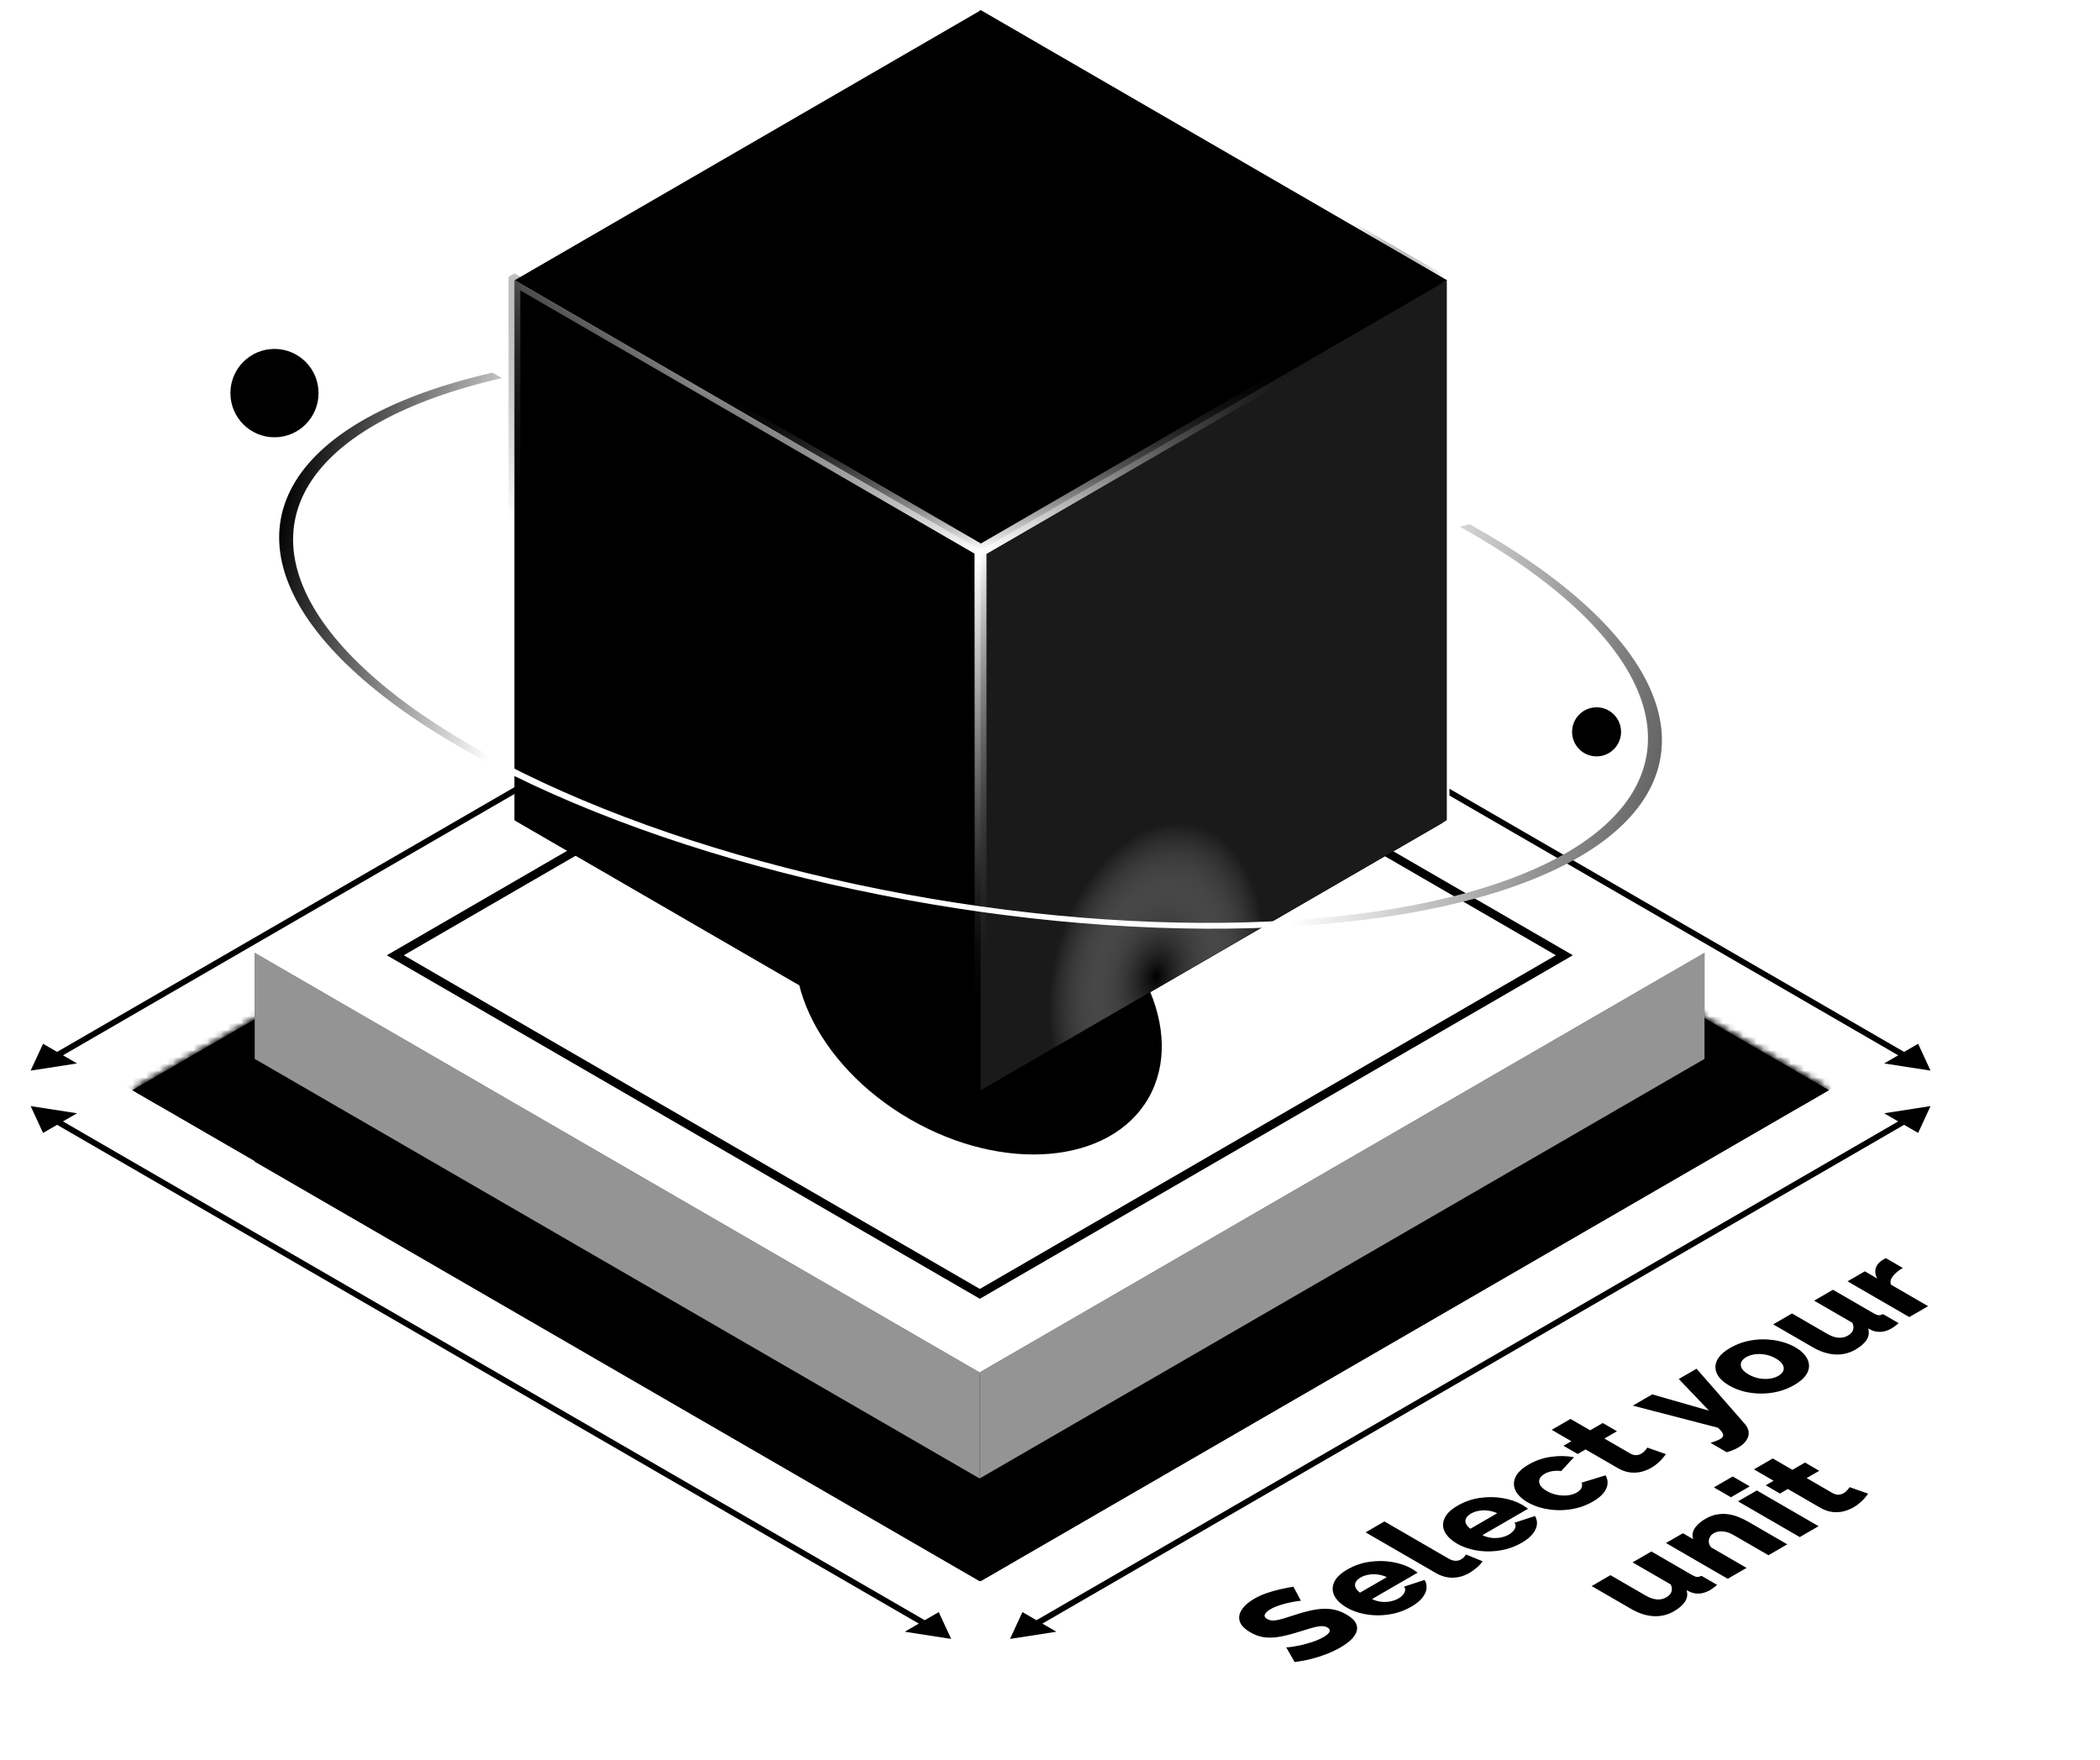 <svg width="309" height="259" viewBox="0 0 309 259" fill="none" xmlns="http://www.w3.org/2000/svg">
<mask id="path-1-inside-1_398_4841" fill="white">
<path d="M144.288 88.172L269.083 160.399L144.288 232.626L19.493 160.399L144.288 88.172Z"/>
</mask>
<path d="M144.288 88.172L269.083 160.399L144.288 232.626L19.493 160.399L144.288 88.172Z" fill="#9FADCC" style="fill:#9FADCC;fill:color(display-p3 0.624 0.678 0.8);fill-opacity:1;"/>
<path d="M144.288 88.172L148.039 86.001L144.288 83.83L140.537 86.001L144.288 88.172ZM140.537 90.343L265.332 162.57L272.834 158.228L148.039 86.001L140.537 90.343ZM23.244 162.57L148.039 90.343L140.537 86.001L15.742 158.228L23.244 162.57Z" fill="#CAD4E8" style="fill:#CAD4E8;fill:color(display-p3 0.792 0.831 0.91);fill-opacity:1;" mask="url(#path-1-inside-1_398_4841)"/>
<mask id="path-3-inside-2_398_4841" fill="white">
<path d="M144.288 88.172L269.083 160.399L144.288 232.626L19.493 160.399L144.288 88.172Z"/>
</mask>
<path d="M144.288 88.172L269.083 160.399L144.288 232.626L19.493 160.399L144.288 88.172Z" fill="#71C3D6" style="fill:#71C3D6;fill:color(display-p3 0.443 0.766 0.838);fill-opacity:1;"/>
<path d="M144.288 88.172L149.289 85.278L144.288 82.383L139.287 85.278L144.288 88.172ZM139.287 91.066L264.082 163.293L274.084 157.505L149.289 85.278L139.287 91.066ZM24.494 163.293L149.289 91.066L139.287 85.278L14.492 157.505L24.494 163.293Z" fill="#D4F4FE" style="fill:#D4F4FE;fill:color(display-p3 0.831 0.957 0.996);fill-opacity:1;" mask="url(#path-3-inside-2_398_4841)"/>
<path d="M144.176 78.781L250.875 140.535L144.176 202.289L37.477 140.535L144.176 78.781Z" fill="white" style="fill:white;fill-opacity:1;"/>
<rect width="100.877" height="100.877" transform="matrix(0.865 0.501 -0.865 0.501 144.176 90.004)" fill="white" style="fill:white;fill-opacity:1;"/>
<rect x="-4.30507e-08" y="0.724" width="99.433" height="99.433" transform="matrix(0.865 0.501 -0.865 0.501 144.802 90.365)" stroke="#CFFFF4" stroke-opacity="0.35" style="stroke:#CFFFF4;stroke:color(display-p3 0.812 1 0.955);stroke-opacity:0.35;" stroke-width="1.445"/>
<g filter="url(#filter0_f_398_4841)">
<ellipse cx="28.904" cy="20.251" rx="28.904" ry="20.251" transform="matrix(0.865 0.501 -0.499 0.867 129.079 115.055)" fill="#00B5C0" style="fill:#00B5C0;fill:color(display-p3 0 0.709 0.754);fill-opacity:1;"/>
</g>
<path d="M37.477 155.305L144.142 217.038V232.641L37.477 170.908L37.477 155.305Z" fill="url(#paint0_linear_398_4841)" style=""/>
<path d="M250.806 155.305L144.142 217.038V232.641L250.806 170.908V155.305Z" fill="url(#paint1_linear_398_4841)" style=""/>
<path d="M37.477 140.188L144.142 201.921V217.524L37.477 155.79L37.477 140.188Z" fill="url(#paint2_linear_398_4841)" style=""/>
<path d="M37.477 140.188L144.142 201.921V217.524L37.477 155.79L37.477 140.188Z" fill="white" fill-opacity="0.58" style="fill:white;fill-opacity:0.58;"/>
<path d="M250.806 140.188L144.142 201.921V217.524L250.806 155.79V140.188Z" fill="url(#paint3_linear_398_4841)" style=""/>
<path d="M250.806 140.188L144.142 201.921V217.524L250.806 155.79V140.188Z" fill="white" fill-opacity="0.58" style="fill:white;fill-opacity:0.58;"/>
<path d="M148.616 79.122L150.445 83.073L155.442 80.181L148.616 79.122ZM284.068 157.517L282.239 153.567L277.242 156.459L284.068 157.517ZM284.068 162.734L277.242 163.793L282.239 166.685L284.068 162.734ZM148.616 241.129L155.442 240.071L150.445 237.179L148.616 241.129ZM139.959 241.129L138.13 237.179L133.133 240.071L139.959 241.129ZM4.507 162.734L6.336 166.685L11.333 163.793L4.507 162.734ZM4.507 157.517L11.333 156.459L6.336 153.567L4.507 157.517ZM139.959 79.122L133.133 80.181L138.13 83.073L139.959 79.122ZM152.078 81.627L279.741 155.514L280.606 155.013L152.944 81.126L152.078 81.627ZM279.741 164.738L152.078 238.625L152.944 239.126L280.606 165.239L279.741 164.738ZM136.497 238.625L8.835 164.738L7.969 165.239L135.632 239.126L136.497 238.625ZM8.835 155.514L136.497 81.627L135.632 81.126L7.969 155.013L8.835 155.514Z" fill="#74D5FF" style="fill:#74D5FF;fill:color(display-p3 0.454 0.836 1);fill-opacity:1;"/>
<g filter="url(#filter1_i_398_4841)">
<rect width="79.304" height="79.304" transform="matrix(0.865 0.501 -0.865 0.501 144.33 80.949)" fill="#3284FF" fill-opacity="0.05" style="fill:#3284FF;fill:color(display-p3 0.196 0.517 1);fill-opacity:0.05;"/>
</g>
<g filter="url(#filter2_bii_398_4841)">
<rect width="79.304" height="79.45" transform="matrix(0.865 0.501 -2.19766e-08 1 144.141 1.5)" fill="url(#paint4_linear_398_4841)" fill-opacity="0.25" style=""/>
<rect width="79.304" height="79.45" transform="matrix(0.865 0.501 -2.19766e-08 1 144.141 1.5)" stroke="url(#paint5_linear_398_4841)" style="" stroke-width="1.251" stroke-linejoin="bevel"/>
</g>
<path d="M133.84 90.502H141.748V81.937H147.586V90.502H155.493V73.485L144.667 66.09L133.84 73.485V90.502ZM144.667 113.82C151.946 107.066 157.34 101.029 160.888 95.709C164.435 90.389 166.208 85.333 166.208 80.503C166.208 73.9 164.139 68.504 159.964 64.278C155.788 60.053 150.689 57.977 144.667 57.977C138.607 57.977 133.508 60.09 129.369 64.278C125.194 68.504 123.125 73.9 123.125 80.503C123.125 85.333 124.899 90.389 128.446 95.671C131.993 100.953 137.387 106.99 144.667 113.782V113.82ZM144.667 127.064C134.21 118.084 126.34 109.858 121.13 102.387C115.92 94.916 113.333 87.634 113.333 80.503C113.333 70.58 116.474 62.694 122.792 56.808C129.074 50.922 136.39 47.978 144.667 47.978C152.943 47.978 160.259 50.922 166.541 56.808C172.822 62.694 176 70.58 176 80.503C176 87.597 173.413 94.916 168.204 102.387C162.994 109.858 155.16 118.084 144.667 127.064Z" fill="#00B3DB" style="fill:#00B3DB;fill:color(display-p3 0 0.701 0.86);fill-opacity:1;"/>
<g filter="url(#filter3_b_398_4841)">
<rect width="79.304" height="79.45" transform="matrix(0.865 0.501 -2.19766e-08 1 75.692 41.227)" fill="url(#paint6_linear_398_4841)" fill-opacity="0.11" style=""/>
<rect width="79.304" height="79.45" transform="matrix(0.865 0.501 -2.19766e-08 1 75.692 41.227)" stroke="url(#paint7_linear_398_4841)" style="" stroke-width="2" stroke-linejoin="bevel"/>
</g>
<g filter="url(#filter4_b_398_4841)">
<rect width="79.304" height="79.45" transform="matrix(-0.865 0.501 2.19766e-08 1 212.886 41.227)" fill="url(#paint8_linear_398_4841)" fill-opacity="0.38" style=""/>
<rect width="79.304" height="79.45" transform="matrix(-0.865 0.501 2.19766e-08 1 212.886 41.227)" fill="url(#paint9_radial_398_4841)" fill-opacity="0.59" style=""/>
<rect width="79.304" height="79.45" transform="matrix(-0.865 0.501 2.19766e-08 1 212.886 41.227)" stroke="url(#paint10_linear_398_4841)" style="" stroke-width="2" stroke-linejoin="bevel"/>
</g>
<g filter="url(#filter5_b_398_4841)">
<rect width="79.304" height="79.304" transform="matrix(0.865 0.501 -0.865 0.501 144.331 1.5)" fill="url(#paint11_linear_398_4841)" fill-opacity="0.32" style=""/>
<rect width="79.304" height="79.304" transform="matrix(0.865 0.501 -0.865 0.501 144.331 1.5)" stroke="url(#paint12_linear_398_4841)" style="" stroke-width="2" stroke-linejoin="bevel"/>
</g>
<path d="M216.28 77.145C230.197 84.892 239.492 93.453 242.99 101.746C246.489 110.038 244.033 117.691 235.934 123.735C227.834 129.779 214.455 133.943 197.488 135.701C180.521 137.46 160.728 136.732 140.612 133.612C120.496 130.491 100.96 125.118 84.476 118.17C67.992 111.223 55.298 103.014 48.002 94.582C40.705 86.149 39.132 77.872 43.483 70.797C47.833 63.721 57.911 58.166 72.443 54.832L73.861 55.622C59.623 58.888 49.748 64.332 45.485 71.264C41.222 78.197 42.763 86.308 49.913 94.57C57.062 102.832 69.499 110.876 85.652 117.683C101.804 124.49 120.946 129.756 140.656 132.813C160.367 135.871 179.761 136.584 196.386 134.861C213.011 133.138 226.12 129.058 234.057 123.136C241.993 117.213 244.399 109.715 240.971 101.589C237.543 93.464 228.435 85.075 214.799 77.485L216.28 77.145Z" fill="url(#paint13_linear_398_4841)" style=""/>
<ellipse cx="40.387" cy="57.836" rx="6.485" ry="6.5" fill="url(#paint14_linear_398_4841)" style=""/>
<ellipse cx="234.923" cy="107.674" rx="3.603" ry="3.611" fill="url(#paint15_linear_398_4841)" style=""/>
<path d="M191.424 235.526C191.331 235.513 191.124 235.533 190.8 235.586C190.466 235.633 190.073 235.706 189.623 235.807C189.173 235.907 188.712 236.034 188.239 236.187C187.765 236.341 187.344 236.525 186.975 236.738C186.49 237.019 186.202 237.286 186.109 237.54C186.006 237.787 186.127 238.011 186.473 238.211C186.75 238.371 187.067 238.441 187.425 238.421C187.794 238.395 188.233 238.308 188.741 238.161C189.237 238.007 189.843 237.817 190.558 237.59C191.551 237.256 192.485 237.009 193.362 236.849C194.228 236.682 195.041 236.645 195.803 236.738C196.576 236.825 197.344 237.089 198.105 237.53C198.798 237.931 199.259 238.345 199.49 238.772C199.709 239.193 199.75 239.617 199.611 240.044C199.473 240.458 199.196 240.866 198.78 241.267C198.353 241.661 197.846 242.028 197.257 242.369C196.657 242.716 195.982 243.04 195.232 243.34C194.482 243.628 193.709 243.875 192.912 244.082C192.104 244.282 191.297 244.429 190.489 244.523L189.26 242.369C189.364 242.375 189.623 242.352 190.039 242.299C190.443 242.238 190.916 242.152 191.458 242.038C192.001 241.911 192.566 241.751 193.155 241.557C193.743 241.363 194.274 241.13 194.747 240.856C195.255 240.562 195.549 240.298 195.63 240.064C195.722 239.824 195.624 239.62 195.336 239.453C195.024 239.273 194.649 239.21 194.21 239.263C193.784 239.31 193.276 239.423 192.687 239.604C192.11 239.777 191.447 239.981 190.697 240.215C189.716 240.515 188.833 240.726 188.048 240.846C187.275 240.959 186.56 240.966 185.902 240.866C185.256 240.759 184.621 240.525 183.998 240.165C183.132 239.664 182.607 239.126 182.422 238.552C182.238 237.964 182.342 237.383 182.734 236.808C183.115 236.227 183.715 235.7 184.534 235.226C185.111 234.892 185.734 234.611 186.404 234.384C187.085 234.15 187.76 233.96 188.429 233.813C189.11 233.659 189.739 233.536 190.316 233.442L191.424 235.526ZM207.682 236.375C206.908 236.823 206.101 237.15 205.258 237.357C204.404 237.557 203.55 237.658 202.696 237.658C201.854 237.651 201.046 237.551 200.273 237.357C199.488 237.157 198.79 236.88 198.179 236.526C197.301 236.018 196.696 235.447 196.361 234.812C196.026 234.165 196.003 233.503 196.292 232.829C196.569 232.148 197.221 231.51 198.248 230.915C199.275 230.321 200.365 229.944 201.519 229.783C202.685 229.616 203.816 229.63 204.912 229.823C205.997 230.01 206.955 230.344 207.786 230.825C207.947 230.919 208.097 231.019 208.236 231.126C208.374 231.219 208.495 231.303 208.599 231.376L201.883 235.263C202.321 235.477 202.771 235.611 203.233 235.664C203.706 235.711 204.168 235.691 204.618 235.604C205.056 235.51 205.443 235.367 205.778 235.173C206.193 234.933 206.481 234.652 206.643 234.332C206.816 234.004 206.805 233.704 206.608 233.43L209.62 232.448C209.863 232.856 209.955 233.29 209.897 233.751C209.84 234.198 209.626 234.649 209.257 235.103C208.899 235.55 208.374 235.975 207.682 236.375ZM200.117 234.322L204.064 232.037C203.637 231.844 203.198 231.717 202.748 231.657C202.287 231.59 201.837 231.597 201.398 231.677C200.948 231.75 200.55 231.887 200.204 232.087C199.846 232.295 199.604 232.528 199.477 232.789C199.35 233.036 199.344 233.293 199.459 233.56C199.563 233.821 199.783 234.074 200.117 234.322ZM200.94 225.45L203.709 223.847L213.109 229.287C213.489 229.508 213.83 229.624 214.13 229.638C214.43 229.651 214.707 229.584 214.961 229.437C215.134 229.337 215.284 229.224 215.411 229.097C215.538 228.957 215.636 228.826 215.705 228.706L218.146 229.698C217.961 229.992 217.69 230.296 217.332 230.61C216.974 230.923 216.599 231.194 216.207 231.421C215.422 231.875 214.603 232.109 213.749 232.122C212.895 232.122 212.082 231.899 211.308 231.451L200.94 225.45ZM223.927 226.973C223.153 227.421 222.346 227.748 221.503 227.955C220.649 228.155 219.795 228.256 218.941 228.256C218.099 228.249 217.291 228.149 216.518 227.955C215.733 227.755 215.035 227.478 214.423 227.124C213.546 226.616 212.941 226.045 212.606 225.41C212.271 224.763 212.248 224.101 212.537 223.427C212.814 222.746 213.466 222.108 214.493 221.513C215.52 220.919 216.61 220.542 217.764 220.381C218.93 220.214 220.061 220.228 221.157 220.421C222.242 220.608 223.2 220.942 224.03 221.423C224.192 221.517 224.342 221.617 224.48 221.724C224.619 221.817 224.74 221.901 224.844 221.974L218.128 225.861C218.566 226.075 219.016 226.209 219.478 226.262C219.951 226.309 220.413 226.289 220.863 226.202C221.301 226.108 221.688 225.965 222.022 225.771C222.438 225.531 222.726 225.25 222.888 224.93C223.061 224.602 223.05 224.302 222.853 224.028L225.865 223.046C226.108 223.454 226.2 223.888 226.142 224.348C226.085 224.796 225.871 225.247 225.502 225.701C225.144 226.148 224.619 226.573 223.927 226.973ZM216.362 224.92L220.309 222.635C219.882 222.442 219.443 222.315 218.993 222.255C218.532 222.188 218.082 222.195 217.643 222.275C217.193 222.348 216.795 222.485 216.449 222.685C216.091 222.892 215.849 223.126 215.722 223.387C215.595 223.634 215.589 223.891 215.704 224.158C215.808 224.419 216.027 224.672 216.362 224.92ZM234.373 220.927C233.6 221.375 232.787 221.698 231.933 221.899C231.079 222.099 230.219 222.196 229.353 222.189C228.5 222.176 227.68 222.069 226.895 221.869C226.111 221.668 225.401 221.385 224.766 221.017C223.935 220.536 223.353 219.979 223.018 219.344C222.695 218.703 222.678 218.045 222.966 217.371C223.255 216.696 223.912 216.061 224.939 215.467C225.978 214.866 227.08 214.489 228.246 214.335C229.411 214.168 230.531 214.188 231.604 214.395L229.717 216.429C229.267 216.369 228.828 216.375 228.401 216.449C227.986 216.516 227.611 216.646 227.276 216.84C226.895 217.06 226.647 217.317 226.532 217.611C226.428 217.898 226.457 218.195 226.619 218.503C226.792 218.803 227.121 219.094 227.605 219.374C228.078 219.648 228.586 219.835 229.128 219.935C229.671 220.035 230.196 220.059 230.704 220.005C231.2 219.945 231.638 219.805 232.019 219.585C232.25 219.451 232.429 219.307 232.556 219.154C232.683 218.987 232.758 218.817 232.781 218.643C232.815 218.463 232.792 218.296 232.712 218.142L236.243 217.06C236.485 217.454 236.583 217.878 236.537 218.332C236.491 218.773 236.295 219.214 235.949 219.655C235.602 220.096 235.077 220.52 234.373 220.927ZM245.128 213.941C244.978 214.148 244.799 214.372 244.592 214.612C244.395 214.846 244.159 215.077 243.882 215.304C243.616 215.537 243.322 215.748 242.999 215.935C242.537 216.202 242.035 216.406 241.493 216.546C240.951 216.673 240.385 216.7 239.797 216.626C239.22 216.546 238.637 216.336 238.048 215.995L233.306 213.25L232.146 213.921L230.051 212.709L231.211 212.038L228.32 210.365L231.09 208.762L233.981 210.435L235.833 209.363L237.927 210.575L236.075 211.647L239.866 213.841C240.166 214.015 240.46 214.098 240.749 214.091C241.026 214.078 241.28 214.005 241.51 213.871C241.707 213.757 241.88 213.617 242.03 213.45C242.191 213.277 242.312 213.12 242.393 212.979L245.128 213.941ZM251.696 212.284C251.996 212.191 252.261 212.097 252.492 212.004C252.746 211.91 252.953 211.817 253.115 211.723C253.334 211.596 253.467 211.459 253.513 211.312C253.582 211.165 253.553 210.988 253.427 210.781C253.311 210.581 253.103 210.341 252.803 210.06L240.254 206.804L243.11 205.151L251.471 207.545L247.022 202.887L249.636 201.374L256.733 209.489C257.067 209.87 257.258 210.267 257.304 210.681C257.35 211.095 257.24 211.499 256.975 211.893C256.721 212.294 256.312 212.658 255.746 212.985C255.504 213.126 255.244 213.249 254.967 213.356C254.702 213.47 254.402 213.57 254.067 213.657L251.696 212.284ZM264.023 203.767C263.25 204.214 262.43 204.542 261.565 204.749C260.711 204.949 259.857 205.043 259.003 205.029C258.149 205.016 257.33 204.909 256.545 204.709C255.772 204.502 255.074 204.218 254.451 203.857C253.816 203.49 253.32 203.082 252.962 202.635C252.616 202.181 252.431 201.706 252.408 201.212C252.385 200.718 252.546 200.224 252.893 199.729C253.25 199.229 253.816 198.754 254.589 198.307C255.362 197.859 256.176 197.535 257.03 197.335C257.884 197.135 258.738 197.041 259.592 197.055C260.446 197.068 261.265 197.175 262.05 197.375C262.834 197.576 263.544 197.859 264.179 198.227C264.802 198.587 265.287 198.995 265.633 199.449C265.979 199.903 266.164 200.377 266.187 200.872C266.21 201.366 266.048 201.86 265.702 202.354C265.356 202.849 264.796 203.319 264.023 203.767ZM257.289 202.214C257.762 202.488 258.264 202.678 258.795 202.785C259.338 202.885 259.857 202.905 260.353 202.845C260.849 202.785 261.294 202.642 261.686 202.414C262.067 202.194 262.309 201.94 262.413 201.653C262.517 201.352 262.477 201.049 262.292 200.741C262.107 200.434 261.784 200.147 261.323 199.88C260.849 199.606 260.347 199.416 259.817 199.309C259.286 199.202 258.766 199.182 258.259 199.249C257.762 199.309 257.324 199.449 256.943 199.669C256.551 199.896 256.303 200.154 256.199 200.441C256.095 200.728 256.13 201.029 256.303 201.342C256.487 201.65 256.816 201.94 257.289 202.214ZM266.729 198.213L260.913 194.847L263.683 193.244L268.893 196.26C269.447 196.58 269.984 196.764 270.503 196.811C271.011 196.851 271.466 196.754 271.87 196.52C272.124 196.373 272.326 196.21 272.476 196.029C272.615 195.842 272.695 195.628 272.719 195.388C272.742 195.148 272.684 194.887 272.545 194.607L266.937 191.361L269.707 189.758L275.713 193.234C275.99 193.394 276.227 193.485 276.423 193.505C276.619 193.511 276.838 193.458 277.081 193.344L279.383 194.677C279.175 194.85 278.985 195.001 278.812 195.128C278.65 195.248 278.494 195.351 278.344 195.438C277.86 195.719 277.375 195.886 276.89 195.939C276.394 195.986 275.927 195.922 275.488 195.749L274.882 195.458C275.067 196.046 274.992 196.604 274.657 197.131C274.323 197.645 273.774 198.123 273.013 198.564C272.09 199.098 271.091 199.335 270.018 199.275C268.945 199.215 267.849 198.861 266.729 198.213ZM279.988 186.552C279.319 186.94 278.822 187.354 278.499 187.795C278.165 188.229 278.084 188.636 278.257 189.017L283.709 192.173L280.94 193.776L271.852 188.516L274.397 187.043L276.232 188.105C275.932 187.571 275.857 187.06 276.007 186.572C276.157 186.085 276.497 185.681 277.028 185.36C277.155 185.287 277.247 185.233 277.305 185.2C277.374 185.16 277.438 185.13 277.495 185.11L279.988 186.552ZM240.014 236.717L234.198 233.351L236.967 231.748L242.178 234.764C242.732 235.084 243.268 235.268 243.787 235.315C244.295 235.355 244.751 235.258 245.155 235.024C245.409 234.877 245.611 234.714 245.761 234.533C245.899 234.346 245.98 234.133 246.003 233.892C246.026 233.652 245.969 233.391 245.83 233.111L240.222 229.865L242.991 228.262L248.998 231.738C249.275 231.899 249.511 231.989 249.707 232.009C249.904 232.015 250.123 231.962 250.365 231.849L252.667 233.181C252.46 233.355 252.269 233.505 252.096 233.632C251.935 233.752 251.779 233.856 251.629 233.942C251.144 234.223 250.66 234.39 250.175 234.443C249.679 234.49 249.211 234.427 248.773 234.253L248.167 233.962C248.352 234.55 248.277 235.108 247.942 235.635C247.607 236.15 247.059 236.627 246.297 237.068C245.374 237.602 244.376 237.839 243.303 237.779C242.23 237.719 241.133 237.365 240.014 236.717ZM262.983 227.21L260.214 228.813L255.107 225.858C254.507 225.511 253.959 225.327 253.463 225.307C252.967 225.274 252.534 225.364 252.165 225.577C251.911 225.724 251.72 225.915 251.593 226.149C251.466 226.382 251.415 226.633 251.438 226.9C251.472 227.16 251.588 227.414 251.784 227.661L256.994 230.677L254.225 232.28L245.137 227.02L247.629 225.577L249.153 226.459C249.026 226.118 249.008 225.774 249.101 225.427C249.193 225.08 249.401 224.739 249.724 224.405C250.036 224.065 250.457 223.741 250.988 223.434C251.576 223.093 252.159 222.883 252.736 222.802C253.313 222.709 253.867 222.709 254.398 222.802C254.94 222.889 255.442 223.033 255.904 223.233C256.365 223.42 256.786 223.624 257.167 223.844L262.983 227.21ZM264.823 226.145L255.736 220.886L258.505 219.283L267.593 224.543L264.823 226.145ZM254.697 220.285L252.187 218.832L254.957 217.229L257.467 218.682L254.697 220.285ZM274.89 219.758C274.74 219.965 274.561 220.189 274.353 220.43C274.157 220.663 273.92 220.894 273.643 221.121C273.378 221.355 273.084 221.565 272.761 221.752C272.299 222.019 271.797 222.223 271.255 222.363C270.712 222.49 270.147 222.517 269.558 222.443C268.981 222.363 268.398 222.153 267.81 221.812L263.067 219.067L261.907 219.738L259.813 218.526L260.973 217.855L258.082 216.182L260.851 214.579L263.742 216.252L265.594 215.18L267.689 216.392L265.837 217.464L269.627 219.658C269.928 219.832 270.222 219.915 270.51 219.909C270.787 219.895 271.041 219.822 271.272 219.688C271.468 219.575 271.641 219.435 271.791 219.268C271.953 219.094 272.074 218.937 272.155 218.797L274.89 219.758Z" fill="#01D1FF" style="fill:#01D1FF;fill:color(display-p3 0.004 0.821 1);fill-opacity:1;"/>
<defs>
<filter id="filter0_f_398_4841" x="61.386" y="68.716" width="165.206" height="156.732" filterUnits="userSpaceOnUse" color-interpolation-filters="sRGB">
<feFlood flood-opacity="0" result="BackgroundImageFix"/>
<feBlend mode="normal" in="SourceGraphic" in2="BackgroundImageFix" result="shape"/>
<feGaussianBlur stdDeviation="27.807" result="effect1_foregroundBlur_398_4841"/>
</filter>
<filter id="filter1_i_398_4841" x="75.692" y="80.949" width="137.274" height="79.45" filterUnits="userSpaceOnUse" color-interpolation-filters="sRGB">
<feFlood flood-opacity="0" result="BackgroundImageFix"/>
<feBlend mode="normal" in="SourceGraphic" in2="BackgroundImageFix" result="shape"/>
<feColorMatrix in="SourceAlpha" type="matrix" values="0 0 0 0 0 0 0 0 0 0 0 0 0 0 0 0 0 0 127 0" result="hardAlpha"/>
<feOffset/>
<feGaussianBlur stdDeviation="3.44"/>
<feComposite in2="hardAlpha" operator="arithmetic" k2="-1" k3="1"/>
<feColorMatrix type="matrix" values="0 0 0 0 1 0 0 0 0 1 0 0 0 0 1 0 0 0 1 0"/>
<feBlend mode="normal" in2="shape" result="effect1_innerShadow_398_4841"/>
</filter>
<filter id="filter2_bii_398_4841" x="139.266" y="-3.46" width="78.387" height="129.093" filterUnits="userSpaceOnUse" color-interpolation-filters="sRGB">
<feFlood flood-opacity="0" result="BackgroundImageFix"/>
<feGaussianBlur in="BackgroundImageFix" stdDeviation="2.167"/>
<feComposite in2="SourceAlpha" operator="in" result="effect1_backgroundBlur_398_4841"/>
<feBlend mode="normal" in="SourceGraphic" in2="effect1_backgroundBlur_398_4841" result="shape"/>
<feColorMatrix in="SourceAlpha" type="matrix" values="0 0 0 0 0 0 0 0 0 0 0 0 0 0 0 0 0 0 127 0" result="hardAlpha"/>
<feOffset/>
<feGaussianBlur stdDeviation="4.334"/>
<feComposite in2="hardAlpha" operator="arithmetic" k2="-1" k3="1"/>
<feColorMatrix type="matrix" values="0 0 0 0 1 0 0 0 0 1 0 0 0 0 1 0 0 0 1 0"/>
<feBlend mode="normal" in2="shape" result="effect2_innerShadow_398_4841"/>
<feColorMatrix in="SourceAlpha" type="matrix" values="0 0 0 0 0 0 0 0 0 0 0 0 0 0 0 0 0 0 127 0" result="hardAlpha"/>
<feOffset/>
<feGaussianBlur stdDeviation="4.334"/>
<feComposite in2="hardAlpha" operator="arithmetic" k2="-1" k3="1"/>
<feColorMatrix type="matrix" values="0 0 0 0 1 0 0 0 0 1 0 0 0 0 1 0 0 0 1 0"/>
<feBlend mode="normal" in2="effect2_innerShadow_398_4841" result="effect3_innerShadow_398_4841"/>
</filter>
<filter id="filter3_b_398_4841" x="70.627" y="36.027" width="78.768" height="129.575" filterUnits="userSpaceOnUse" color-interpolation-filters="sRGB">
<feFlood flood-opacity="0" result="BackgroundImageFix"/>
<feGaussianBlur in="BackgroundImageFix" stdDeviation="2.1"/>
<feComposite in2="SourceAlpha" operator="in" result="effect1_backgroundBlur_398_4841"/>
<feBlend mode="normal" in="SourceGraphic" in2="effect1_backgroundBlur_398_4841" result="shape"/>
</filter>
<filter id="filter4_b_398_4841" x="139.183" y="36.027" width="78.768" height="129.575" filterUnits="userSpaceOnUse" color-interpolation-filters="sRGB">
<feFlood flood-opacity="0" result="BackgroundImageFix"/>
<feGaussianBlur in="BackgroundImageFix" stdDeviation="2.1"/>
<feComposite in2="SourceAlpha" operator="in" result="effect1_backgroundBlur_398_4841"/>
<feBlend mode="normal" in="SourceGraphic" in2="effect1_backgroundBlur_398_4841" result="shape"/>
</filter>
<filter id="filter5_b_398_4841" x="70.628" y="-3.201" width="147.405" height="88.852" filterUnits="userSpaceOnUse" color-interpolation-filters="sRGB">
<feFlood flood-opacity="0" result="BackgroundImageFix"/>
<feGaussianBlur in="BackgroundImageFix" stdDeviation="2.1"/>
<feComposite in2="SourceAlpha" operator="in" result="effect1_backgroundBlur_398_4841"/>
<feBlend mode="normal" in="SourceGraphic" in2="effect1_backgroundBlur_398_4841" result="shape"/>
</filter>
<linearGradient id="paint0_linear_398_4841" x1="40.027" y1="193.626" x2="250.78" y2="193.757" gradientUnits="userSpaceOnUse">
<stop stop-color="#F4FFFD" style="stop-color:#F4FFFD;stop-color:color(display-p3 0.957 1 0.992);stop-opacity:1;"/>
<stop offset="0.495" stop-color="#9BE1FF" style="stop-color:#9BE1FF;stop-color:color(display-p3 0.608 0.882 1);stop-opacity:1;"/>
<stop offset="0.495" stop-color="#E8FFFE" style="stop-color:#E8FFFE;stop-color:color(display-p3 0.91 1 0.995);stop-opacity:1;"/>
<stop offset="1" stop-color="#EFFDFF" style="stop-color:#EFFDFF;stop-color:color(display-p3 0.938 0.993 1);stop-opacity:1;"/>
</linearGradient>
<linearGradient id="paint1_linear_398_4841" x1="40.027" y1="193.626" x2="250.78" y2="193.757" gradientUnits="userSpaceOnUse">
<stop stop-color="#F4FFFD" style="stop-color:#F4FFFD;stop-color:color(display-p3 0.957 1 0.992);stop-opacity:1;"/>
<stop offset="0.495" stop-color="#9BE1FF" style="stop-color:#9BE1FF;stop-color:color(display-p3 0.608 0.882 1);stop-opacity:1;"/>
<stop offset="0.495" stop-color="#E8FFFE" style="stop-color:#E8FFFE;stop-color:color(display-p3 0.91 1 0.995);stop-opacity:1;"/>
<stop offset="1" stop-color="#EFFDFF" style="stop-color:#EFFDFF;stop-color:color(display-p3 0.938 0.993 1);stop-opacity:1;"/>
</linearGradient>
<linearGradient id="paint2_linear_398_4841" x1="40.027" y1="178.509" x2="250.78" y2="178.64" gradientUnits="userSpaceOnUse">
<stop stop-color="#F4FFFD" style="stop-color:#F4FFFD;stop-color:color(display-p3 0.957 1 0.992);stop-opacity:1;"/>
<stop offset="0.495" stop-color="#9BE1FF" style="stop-color:#9BE1FF;stop-color:color(display-p3 0.608 0.882 1);stop-opacity:1;"/>
<stop offset="0.495" stop-color="#E8FFFE" style="stop-color:#E8FFFE;stop-color:color(display-p3 0.91 1 0.995);stop-opacity:1;"/>
<stop offset="1" stop-color="#EFFDFF" style="stop-color:#EFFDFF;stop-color:color(display-p3 0.938 0.993 1);stop-opacity:1;"/>
</linearGradient>
<linearGradient id="paint3_linear_398_4841" x1="40.027" y1="178.509" x2="250.78" y2="178.64" gradientUnits="userSpaceOnUse">
<stop stop-color="#F4FFFD" style="stop-color:#F4FFFD;stop-color:color(display-p3 0.957 1 0.992);stop-opacity:1;"/>
<stop offset="0.495" stop-color="#9BE1FF" style="stop-color:#9BE1FF;stop-color:color(display-p3 0.608 0.882 1);stop-opacity:1;"/>
<stop offset="0.495" stop-color="#E8FFFE" style="stop-color:#E8FFFE;stop-color:color(display-p3 0.91 1 0.995);stop-opacity:1;"/>
<stop offset="1" stop-color="#EFFDFF" style="stop-color:#EFFDFF;stop-color:color(display-p3 0.938 0.993 1);stop-opacity:1;"/>
</linearGradient>
<linearGradient id="paint4_linear_398_4841" x1="39.652" y1="0" x2="39.652" y2="79.45" gradientUnits="userSpaceOnUse">
<stop stop-color="#43BBFF" style="stop-color:#43BBFF;stop-color:color(display-p3 0.263 0.735 1);stop-opacity:1;"/>
<stop offset="1" stop-color="#32FF5F" style="stop-color:#32FF5F;stop-color:color(display-p3 0.196 1 0.372);stop-opacity:1;"/>
</linearGradient>
<linearGradient id="paint5_linear_398_4841" x1="79.085" y1="0.11" x2="63.687" y2="-1.407" gradientUnits="userSpaceOnUse">
<stop stop-color="white" style="stop-color:white;stop-opacity:1;"/>
<stop offset="1" stop-color="white" stop-opacity="0" style="stop-color:none;stop-opacity:0;"/>
</linearGradient>
<linearGradient id="paint6_linear_398_4841" x1="11.238" y1="7.01" x2="49.125" y2="89.626" gradientUnits="userSpaceOnUse">
<stop stop-color="#B7FFFB" style="stop-color:#B7FFFB;stop-color:color(display-p3 0.718 1 0.984);stop-opacity:1;"/>
<stop offset="0.495" stop-color="#18E3FF" style="stop-color:#18E3FF;stop-color:color(display-p3 0.094 0.89 1);stop-opacity:1;"/>
<stop offset="1" stop-color="#D8FDFF" style="stop-color:#D8FDFF;stop-color:color(display-p3 0.846 0.99 1);stop-opacity:1;"/>
</linearGradient>
<linearGradient id="paint7_linear_398_4841" x1="79.085" y1="0.11" x2="56.78" y2="57.909" gradientUnits="userSpaceOnUse">
<stop stop-color="white" style="stop-color:white;stop-opacity:1;"/>
<stop offset="1" stop-color="white" stop-opacity="0" style="stop-color:none;stop-opacity:0;"/>
</linearGradient>
<linearGradient id="paint8_linear_398_4841" x1="24.902" y1="29.418" x2="55.604" y2="63.507" gradientUnits="userSpaceOnUse">
<stop offset="0.557" stop-color="#18E3FF" style="stop-color:#18E3FF;stop-color:color(display-p3 0.096 0.891 1);stop-opacity:1;"/>
<stop offset="1" stop-color="#B0FAFF" style="stop-color:#B0FAFF;stop-color:color(display-p3 0.692 0.982 1);stop-opacity:1;"/>
</linearGradient>
<radialGradient id="paint9_radial_398_4841" cx="0" cy="0" r="1" gradientUnits="userSpaceOnUse" gradientTransform="translate(49.46 77.787) rotate(-158.747) scale(17.418 23.326)">
<stop stop-color="#CBFCFF" style="stop-color:#CBFCFF;stop-color:color(display-p3 0.796 0.988 1);stop-opacity:1;"/>
<stop offset="1" stop-color="white" stop-opacity="0.17" style="stop-color:white;stop-opacity:0.17;"/>
</radialGradient>
<linearGradient id="paint10_linear_398_4841" x1="79.085" y1="0.11" x2="45.552" y2="27.392" gradientUnits="userSpaceOnUse">
<stop stop-color="white" style="stop-color:white;stop-opacity:1;"/>
<stop offset="1" stop-color="white" stop-opacity="0" style="stop-color:none;stop-opacity:0;"/>
</linearGradient>
<linearGradient id="paint11_linear_398_4841" x1="57.655" y1="80.767" x2="75.06" y2="-1.141" gradientUnits="userSpaceOnUse">
<stop stop-color="#B7FFFB" style="stop-color:#B7FFFB;stop-color:color(display-p3 0.718 1 0.984);stop-opacity:1;"/>
<stop offset="1" stop-color="#A8FFBB" style="stop-color:#A8FFBB;stop-color:color(display-p3 0.658 1 0.733);stop-opacity:1;"/>
</linearGradient>
<linearGradient id="paint12_linear_398_4841" x1="79.195" y1="79.413" x2="51.653" y2="56.173" gradientUnits="userSpaceOnUse">
<stop stop-color="white" style="stop-color:white;stop-opacity:1;"/>
<stop offset="1" stop-color="white" stop-opacity="0" style="stop-color:none;stop-opacity:0;"/>
</linearGradient>
<linearGradient id="paint13_linear_398_4841" x1="44.819" y1="55.958" x2="278.944" y2="101.335" gradientUnits="userSpaceOnUse">
<stop stop-color="#32DAFF" style="stop-color:#32DAFF;stop-color:color(display-p3 0.196 0.855 1);stop-opacity:1;"/>
<stop offset="0.156" stop-color="white" style="stop-color:white;stop-opacity:1;"/>
<stop offset="0.661" stop-color="white" style="stop-color:white;stop-opacity:1;"/>
<stop offset="1" stop-color="#32FFDA" style="stop-color:#32FFDA;stop-color:color(display-p3 0.196 1 0.855);stop-opacity:1;"/>
</linearGradient>
<linearGradient id="paint14_linear_398_4841" x1="40.387" y1="51.336" x2="40.387" y2="64.337" gradientUnits="userSpaceOnUse">
<stop stop-color="#87F7FF" style="stop-color:#87F7FF;stop-color:color(display-p3 0.529 0.969 1);stop-opacity:1;"/>
<stop offset="1" stop-color="#03CBDA" style="stop-color:#03CBDA;stop-color:color(display-p3 0.011 0.798 0.854);stop-opacity:1;"/>
</linearGradient>
<linearGradient id="paint15_linear_398_4841" x1="234.923" y1="104.062" x2="234.923" y2="111.285" gradientUnits="userSpaceOnUse">
<stop stop-color="#87FFDB" style="stop-color:#87FFDB;stop-color:color(display-p3 0.529 1 0.859);stop-opacity:1;"/>
<stop offset="1" stop-color="#03DAA6" style="stop-color:#03DAA6;stop-color:color(display-p3 0.011 0.854 0.652);stop-opacity:1;"/>
</linearGradient>
</defs>
</svg>
